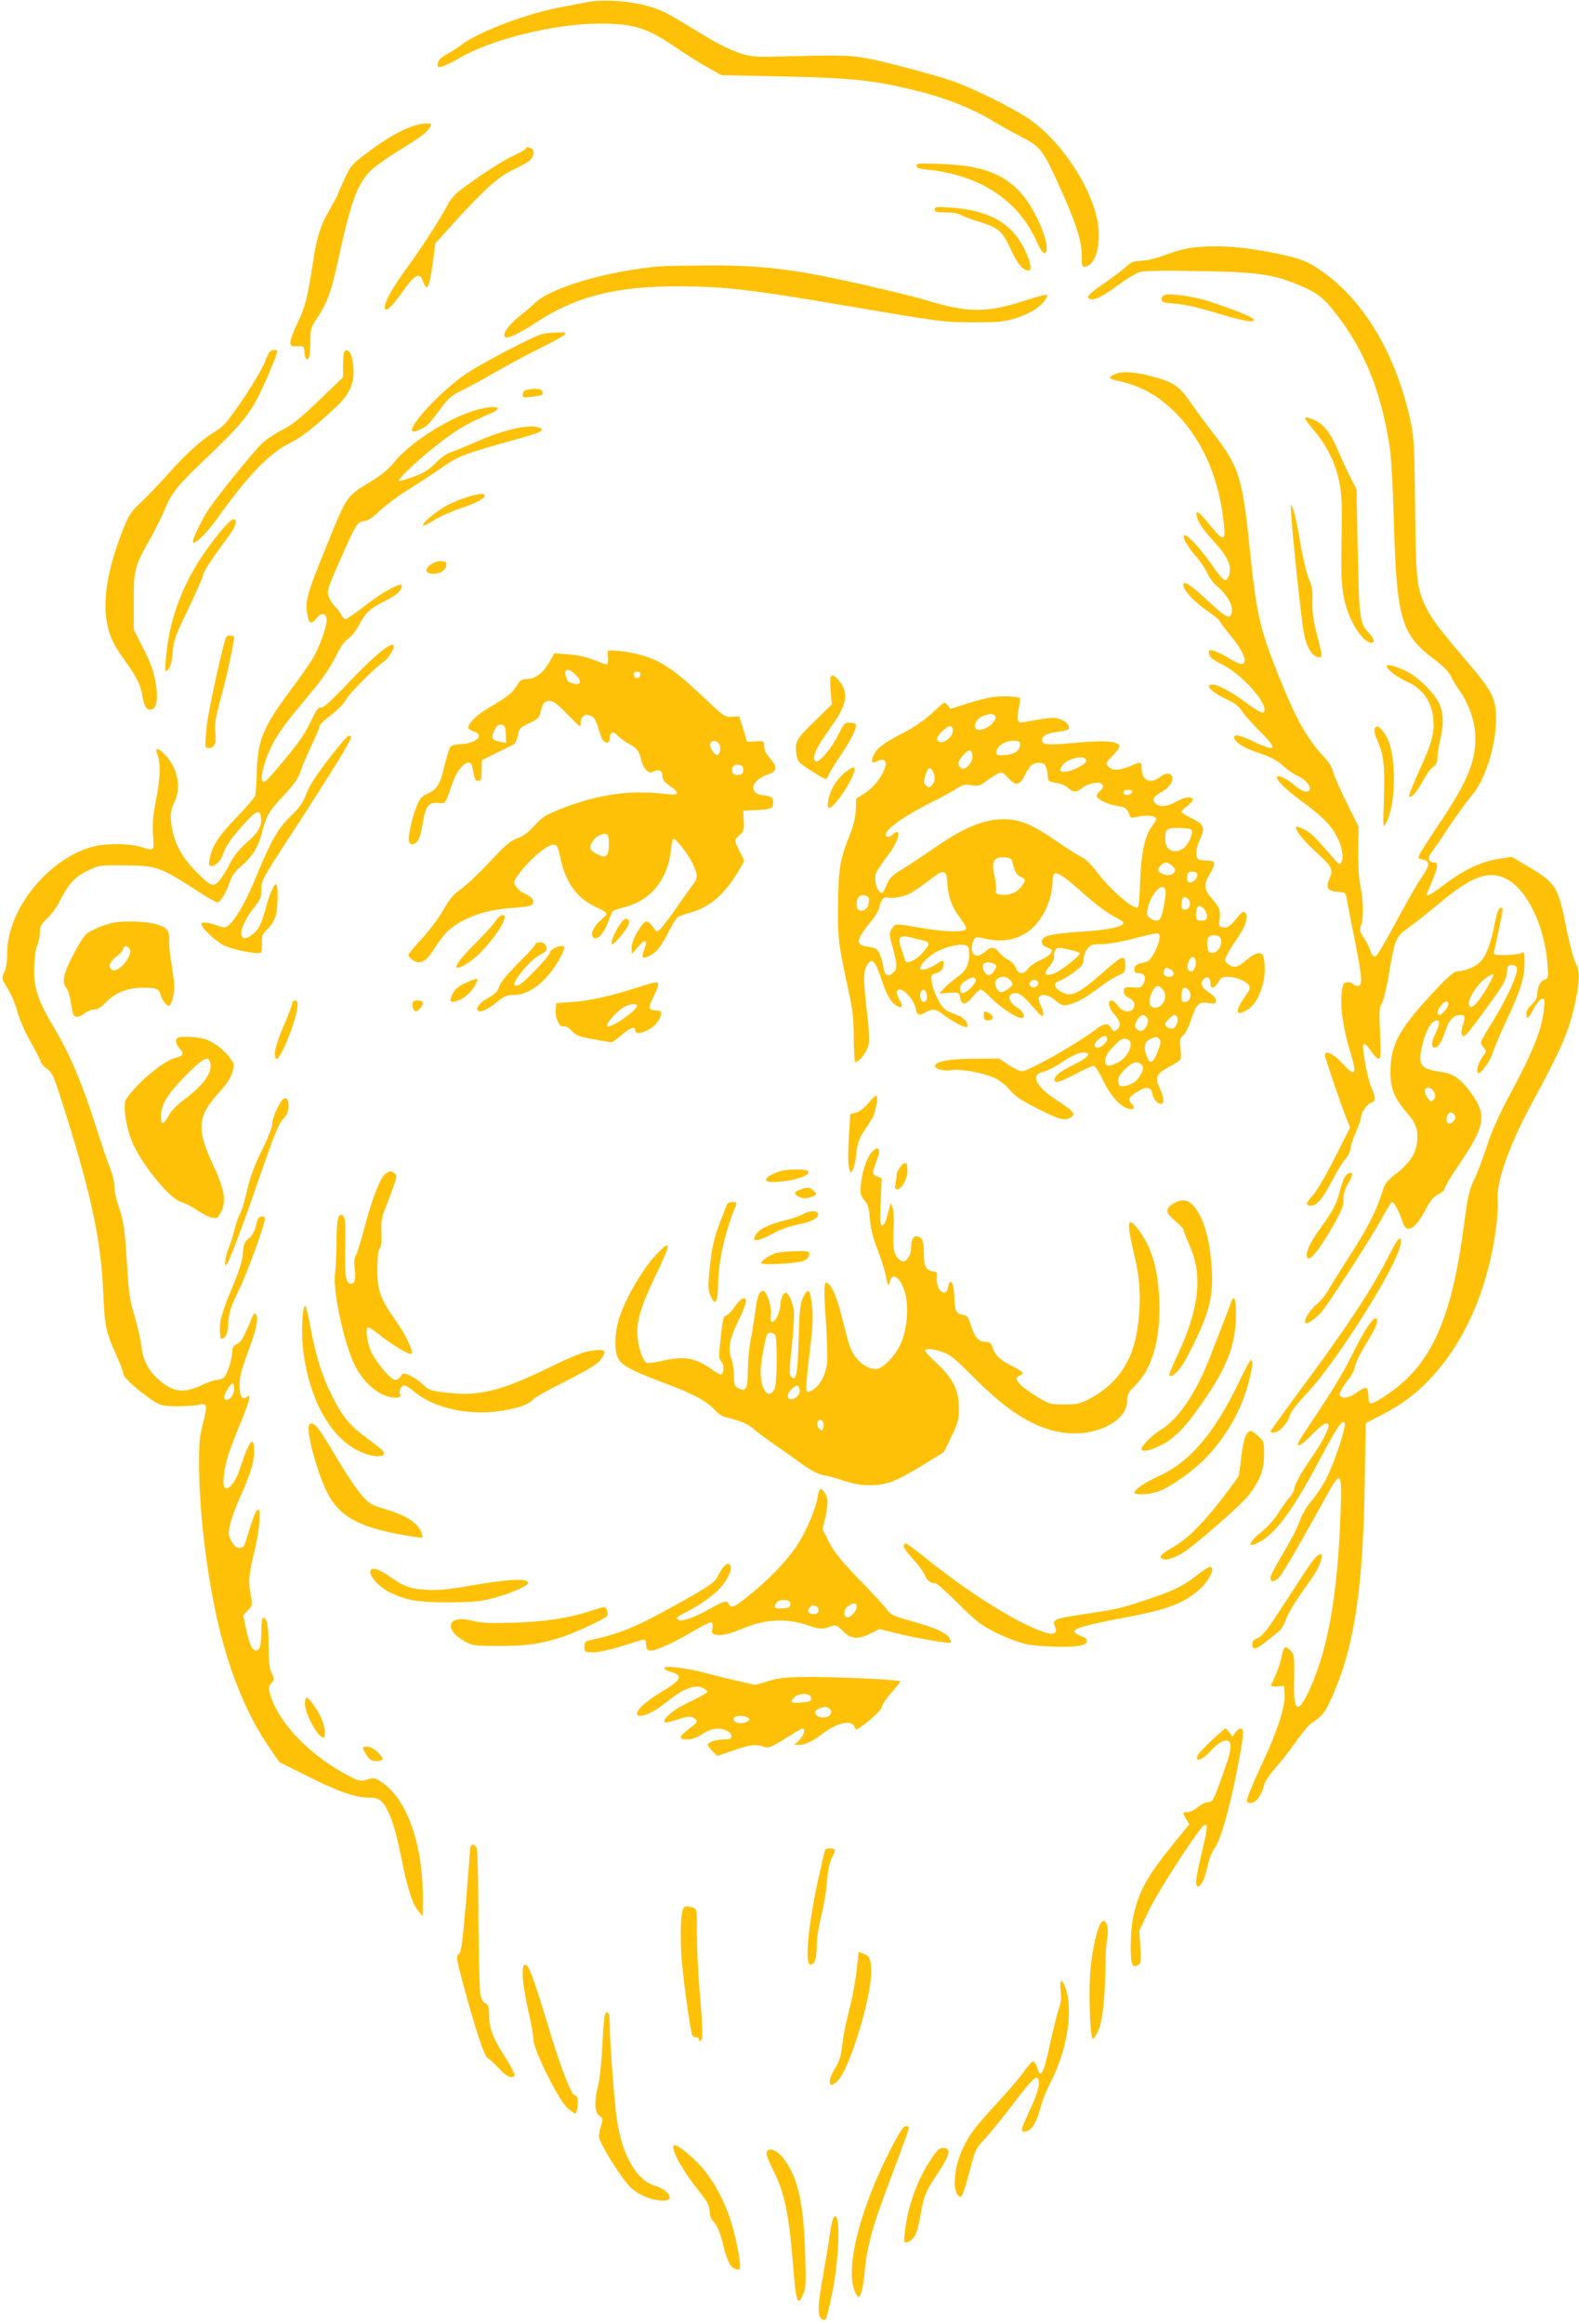 <?xml version="1.0" standalone="no"?>
<!DOCTYPE svg PUBLIC "-//W3C//DTD SVG 20010904//EN"
 "http://www.w3.org/TR/2001/REC-SVG-20010904/DTD/svg10.dtd">
<svg version="1.0" xmlns="http://www.w3.org/2000/svg"
 width="870pt" height="1280pt" viewBox="0 0 870 1280"
 preserveAspectRatio="xMidYMid meet">
<g transform="translate(0,1280) scale(0.1,-0.1)"
fill="#ffc107" stroke="none">
<path d="M3235 12788 c-27 -5 -96 -18 -152 -29 -185 -35 -451 -136 -542 -207
-19 -15 -56 -38 -81 -52 -31 -17 -46 -33 -48 -49 -3 -21 -1 -23 25 -17 15 4
58 25 94 46 176 104 527 190 772 190 191 0 263 -23 428 -136 46 -32 120 -78
164 -103 l80 -45 335 -7 c393 -8 512 -21 765 -85 138 -35 287 -95 387 -155 45
-28 121 -70 168 -94 99 -50 117 -73 200 -255 94 -205 130 -314 130 -392 0 -65
1 -69 21 -66 54 8 87 121 68 237 -32 201 -208 464 -390 583 -93 61 -298 162
-409 201 -58 20 -197 60 -310 88 -228 57 -238 58 -595 49 -192 -5 -203 -4
-274 19 -41 14 -122 53 -180 89 -196 119 -217 131 -268 151 -107 42 -279 59
-388 39z"/>
<path d="M2250 12096 c-72 -30 -147 -76 -241 -148 -70 -53 -80 -66 -113 -138
-20 -44 -36 -81 -36 -84 0 -2 -18 -36 -40 -74 -54 -92 -74 -155 -95 -292 -30
-200 -44 -253 -85 -337 -22 -45 -40 -93 -40 -107 0 -23 3 -25 38 -23 36 2 37
1 40 -35 3 -39 15 -50 26 -22 3 9 6 47 6 86 0 65 3 75 39 129 51 76 77 146
108 289 74 344 110 445 185 520 22 22 92 72 156 111 120 73 157 101 173 132 9
15 5 17 -28 17 -21 -1 -63 -11 -93 -24z"/>
<path d="M2895 11979 c-4 -5 -31 -21 -61 -34 -55 -24 -179 -104 -287 -184 -35
-25 -65 -58 -78 -84 -38 -74 -150 -249 -231 -358 -77 -106 -117 -178 -118
-212 0 -33 37 0 95 82 70 100 98 115 116 61 22 -62 35 -36 54 107 l14 103 83
92 c171 190 259 271 333 307 39 18 82 42 98 53 30 22 37 62 11 72 -21 8 -22 8
-29 -5z"/>
<path d="M5050 11887 c0 -12 15 -17 58 -21 290 -30 499 -166 602 -392 31 -69
46 -83 55 -55 9 30 -14 109 -57 192 -103 201 -238 276 -520 286 -121 5 -138 4
-138 -10z"/>
<path d="M5150 11646 c0 -13 11 -16 63 -16 37 0 71 -6 82 -14 11 -7 58 -25
105 -39 102 -31 125 -52 173 -158 33 -73 65 -109 95 -109 34 0 -23 143 -84
209 -74 82 -183 126 -339 137 -84 6 -95 5 -95 -10z"/>
<path d="M6594 11439 c-52 -5 -110 -19 -165 -40 -50 -20 -106 -34 -138 -35
-44 -2 -60 -8 -85 -32 -17 -16 -67 -54 -112 -85 -97 -67 -113 -84 -90 -93 26
-10 68 10 155 75 45 33 99 66 120 72 26 8 126 10 327 6 316 -5 399 -16 539
-72 96 -39 135 -65 187 -127 173 -207 274 -443 324 -763 9 -51 19 -231 24
-420 15 -529 41 -620 217 -752 52 -39 85 -72 98 -99 11 -22 30 -55 43 -72 50
-69 85 -162 90 -241 8 -143 -36 -255 -191 -487 -52 -77 -102 -155 -111 -171
-15 -31 -15 -31 14 -37 42 -8 39 -32 -12 -106 -24 -34 -86 -143 -139 -243 -54
-102 -103 -183 -111 -185 -11 -2 -20 9 -28 32 -6 19 -22 52 -36 72 -22 31 -24
41 -15 67 15 42 14 133 -3 214 -9 43 -14 117 -13 199 l2 131 -66 134 c-37 74
-70 150 -74 169 -4 20 -23 52 -45 75 -98 104 -160 215 -259 463 -101 255 -118
328 -156 697 -39 385 -59 447 -202 631 -43 55 -101 135 -129 176 -59 84 -92
106 -222 139 -94 24 -169 25 -202 2 -24 -17 -24 -17 49 -35 108 -26 193 -73
277 -151 155 -145 253 -352 284 -604 16 -128 5 -133 -75 -33 -59 74 -82 88
-70 43 8 -34 35 -71 107 -151 63 -69 86 -124 70 -170 -5 -15 -15 -27 -23 -27
-8 0 -39 36 -69 80 -30 44 -77 102 -104 130 -81 83 -69 15 16 -82 23 -26 50
-67 60 -90 10 -23 34 -55 52 -70 67 -56 100 -125 77 -162 -12 -19 -38 -2 -129
83 -95 88 -132 112 -132 84 0 -28 57 -90 126 -138 41 -28 74 -55 74 -60 0 -4
27 -40 59 -79 81 -96 104 -173 48 -155 -11 4 -41 19 -66 35 -26 15 -59 31 -74
35 -26 6 -28 4 -25 -17 2 -18 19 -32 73 -59 108 -54 248 -211 231 -257 -7 -17
-25 -8 -110 54 -72 53 -147 93 -176 93 -47 0 -2 -45 82 -83 40 -18 64 -36 81
-64 14 -21 57 -69 96 -108 104 -102 95 -120 -30 -60 -75 36 -109 43 -109 25 0
-24 50 -58 116 -80 90 -30 117 -44 163 -86 21 -18 55 -41 74 -49 39 -16 73
-57 62 -75 -12 -19 -41 -10 -82 25 -42 35 -87 58 -96 48 -13 -12 45 -70 140
-140 112 -81 161 -132 194 -200 25 -52 34 -112 19 -133 -9 -13 -14 -10 -36 15
-104 121 -130 148 -166 166 -22 11 -42 18 -45 16 -12 -12 33 -71 101 -133 97
-88 104 -102 81 -154 -22 -50 -11 -68 48 -72 42 -3 42 -3 50 -53 5 -27 24
-127 43 -220 40 -202 43 -245 15 -245 -11 0 -23 5 -26 10 -3 6 -17 10 -30 10
-21 0 -25 -6 -31 -46 -11 -79 3 -193 40 -318 45 -149 38 -164 -37 -83 -50 54
-97 76 -97 45 1 -16 89 -275 118 -345 l21 -52 -83 -165 c-46 -91 -100 -184
-120 -206 -42 -47 -45 -60 -13 -60 33 0 67 41 118 140 24 46 56 99 71 116 16
17 28 43 28 56 0 14 14 55 30 91 17 37 30 78 30 91 0 22 43 76 61 76 18 0 17
36 -2 73 -18 34 -49 183 -49 235 0 24 20 11 45 -28 14 -22 32 -40 40 -40 13 0
14 19 9 139 -6 119 -5 143 9 164 9 14 26 81 37 149 34 204 41 221 108 267 31
22 108 83 171 135 179 151 274 185 370 136 114 -57 211 -258 227 -466 6 -78 6
-82 -15 -89 -24 -7 -41 -42 -41 -83 0 -18 -11 -37 -30 -54 -20 -17 -30 -36
-30 -54 0 -34 11 -25 44 37 13 24 32 46 41 48 16 3 17 -3 12 -55 -12 -118 -62
-240 -202 -499 -48 -91 -88 -181 -112 -255 -20 -63 -51 -147 -70 -185 -28 -60
-36 -95 -54 -230 -69 -546 -185 -800 -440 -965 -79 -51 -89 -51 -89 -1 0 22
-5 43 -11 47 -6 3 -31 -8 -55 -26 -46 -33 -86 -37 -92 -9 -1 8 12 35 30 59 44
57 44 59 57 105 6 22 33 75 60 118 48 76 68 124 56 135 -14 14 -63 -54 -119
-168 -64 -129 -118 -219 -238 -398 -38 -56 -71 -109 -75 -117 -12 -32 22 -12
77 45 54 57 90 76 90 48 -1 -25 -41 -101 -94 -176 -58 -84 -96 -153 -96 -176
0 -9 -13 -30 -29 -48 -15 -18 -43 -57 -61 -86 -18 -30 -56 -72 -84 -94 -78
-62 -90 -99 -20 -62 93 48 186 175 331 447 99 187 126 227 141 212 14 -13 -55
-222 -103 -313 -19 -37 -55 -90 -78 -117 -24 -28 -51 -73 -61 -100 -9 -28 -37
-87 -62 -130 -91 -157 -104 -180 -104 -197 0 -25 22 -22 48 5 20 21 108 173
251 431 91 166 96 162 87 -81 -16 -445 -68 -743 -170 -967 -61 -133 -88 -128
-86 18 3 163 2 174 -20 196 -30 30 -36 25 -48 -32 -9 -43 -28 -97 -60 -161 -2
-4 13 -7 34 -5 l39 3 3 -44 c5 -64 -38 -201 -117 -369 -64 -138 -91 -204 -91
-223 0 -5 9 -9 20 -9 28 0 59 38 72 89 7 29 29 64 66 105 30 33 81 99 113 145
32 46 71 92 86 102 57 37 73 56 107 131 125 276 175 589 185 1172 l6 349 91
46 c111 58 192 119 274 208 187 204 312 497 354 828 7 55 11 119 8 142 -10 98
61 302 189 538 170 315 206 400 240 564 24 118 24 162 -1 211 -11 22 -34 108
-50 191 -46 229 -56 245 -213 338 l-88 52 -76 -12 c-94 -15 -184 -58 -290
-137 -68 -53 -103 -72 -103 -59 0 1 13 34 30 72 35 84 37 105 10 105 -31 0
-36 28 -11 58 12 15 56 79 97 142 42 63 96 137 120 165 76 86 136 274 137 425
0 107 -20 151 -130 281 -180 211 -214 256 -248 319 -59 114 -64 153 -68 570
-4 342 -6 384 -26 475 -83 376 -266 677 -509 836 -55 36 -93 52 -160 68 -202
47 -370 64 -508 50z"/>
<path d="M3635 11333 c-281 -24 -595 -115 -684 -199 -25 -23 -71 -62 -101 -86
-51 -41 -82 -89 -68 -104 13 -12 75 17 172 80 219 144 441 200 786 199 257 -1
398 -17 975 -116 466 -79 485 -82 645 -82 143 0 174 3 236 22 38 12 89 36 112
52 40 29 69 68 59 78 -3 2 -56 -12 -118 -32 -213 -69 -315 -69 -544 1 -119 36
-488 120 -653 149 -182 32 -347 45 -562 43 -118 -1 -233 -3 -255 -5z"/>
<path d="M6413 11174 c-7 -3 -13 -14 -13 -23 0 -15 12 -19 78 -24 50 -3 129
-22 226 -51 148 -45 211 -56 204 -35 -4 12 -113 56 -246 99 -88 29 -222 47
-249 34z"/>
<path d="M2983 10959 c-54 -16 -318 -154 -411 -215 -132 -87 -326 -293 -300
-319 8 -8 60 14 82 33 10 9 43 50 73 90 43 58 64 77 106 96 28 13 113 58 187
101 74 43 189 104 255 137 66 32 127 66 135 74 12 12 7 14 -40 13 -30 0 -69
-5 -87 -10z"/>
<path d="M1504 10872 c-16 -2 -27 -18 -43 -62 -12 -32 -66 -125 -121 -206 -80
-119 -107 -152 -144 -174 -76 -44 -161 -119 -264 -234 -53 -59 -124 -134 -158
-165 -55 -52 -65 -68 -102 -162 -79 -204 -107 -374 -82 -501 14 -75 36 -121
100 -209 61 -84 85 -133 94 -188 9 -60 23 -83 49 -79 29 4 39 55 27 134 -13
78 -27 119 -81 223 l-42 84 0 156 c0 176 2 187 96 354 27 48 60 116 74 149 38
95 69 133 244 299 166 158 224 228 277 335 41 82 104 234 100 242 -2 4 -13 6
-24 4z"/>
<path d="M1897 10863 c-4 -3 -7 -37 -7 -74 l0 -67 -132 -127 c-99 -95 -148
-135 -200 -161 -38 -19 -87 -51 -110 -72 -47 -43 -258 -303 -305 -377 -39 -62
-87 -164 -80 -172 12 -12 77 52 132 129 170 239 289 362 402 418 65 32 126 80
254 198 76 71 103 133 96 219 -5 73 -27 110 -50 86z"/>
<path d="M2903 10653 c-15 -3 -23 -12 -23 -25 0 -18 4 -19 53 -13 60 8 61 9
54 30 -6 15 -35 17 -84 8z"/>
<path d="M2605 10536 c-150 -48 -354 -181 -435 -284 -28 -35 -71 -70 -127
-104 -135 -83 -132 -79 -235 -333 -124 -304 -129 -326 -112 -414 8 -38 22 -39
50 -4 26 33 54 26 54 -14 -1 -41 -43 -154 -80 -215 -18 -29 -70 -104 -116
-165 -155 -208 -185 -282 -189 -453 -1 -63 -6 -124 -10 -135 -5 -11 -52 -65
-105 -120 -96 -100 -133 -157 -145 -227 -6 -29 -4 -38 7 -38 27 0 58 32 70 73
7 23 35 69 63 102 113 133 137 148 143 91 6 -45 -16 -83 -80 -138 -41 -36 -69
-71 -93 -117 -18 -36 -45 -79 -59 -94 -32 -34 -43 -30 -124 51 -69 69 -107
131 -127 208 -20 78 -19 127 5 174 40 79 20 188 -47 259 -47 49 -61 49 -44 0
17 -49 13 -135 -10 -250 -16 -79 -20 -124 -16 -186 7 -93 9 -91 -68 -67 -60
18 -181 20 -250 4 -247 -56 -485 -343 -485 -586 0 -47 -6 -86 -16 -108 -17
-34 -16 -34 21 -95 20 -34 43 -90 51 -124 9 -35 38 -103 68 -157 30 -52 57
-105 60 -117 4 -11 18 -28 31 -37 35 -23 40 -36 112 -265 138 -441 190 -688
202 -971 9 -197 12 -211 85 -373 14 -32 26 -66 26 -76 0 -19 107 -112 177
-154 32 -18 52 -22 123 -22 47 1 96 4 110 7 51 14 55 -1 29 -99 -20 -75 -23
-110 -22 -238 1 -269 48 -641 114 -904 62 -252 157 -477 268 -638 l60 -88 165
-82 c161 -81 253 -113 329 -113 53 0 73 -14 101 -68 31 -61 49 -126 81 -282
31 -155 58 -236 90 -275 l24 -30 1 95 c1 307 -91 561 -235 650 -30 19 -39 20
-73 9 -34 -10 -44 -8 -89 14 -218 111 -397 294 -444 454 -11 38 -10 45 6 63
18 19 18 22 2 56 -13 26 -17 63 -17 150 0 109 -9 154 -30 154 -6 0 -10 -30
-10 -67 0 -85 -8 -113 -30 -113 -21 0 -36 32 -55 122 l-15 72 26 27 c26 27 26
29 14 93 -13 71 -10 100 26 251 13 55 24 127 24 160 0 54 -1 58 -16 44 -8 -9
-27 -58 -42 -110 -25 -86 -29 -94 -52 -94 -19 0 -30 10 -45 37 -17 32 -18 43
-8 90 6 29 32 101 58 158 54 119 75 187 75 245 0 97 -27 64 -79 -96 -22 -69
-60 -117 -82 -104 -17 11 -5 116 25 200 13 39 42 113 64 165 45 109 57 157 36
139 -29 -24 -44 -2 -44 61 0 47 10 87 44 178 48 128 61 189 47 211 -8 12 -12
9 -22 -15 -47 -112 -60 -135 -83 -146 -18 -8 -26 -19 -26 -37 0 -45 -29 -135
-47 -148 -9 -7 -27 -13 -39 -13 -12 0 -51 -13 -86 -30 -93 -44 -152 -38 -226
25 -62 52 -94 110 -103 189 -4 39 -22 115 -38 169 -26 84 -32 125 -41 279 -12
199 -19 244 -49 332 -12 33 -21 79 -21 103 0 24 -11 69 -24 101 -13 31 -47
131 -76 222 -74 234 -142 397 -221 530 -100 168 -123 233 -121 346 1 55 7 105
17 127 8 20 15 53 15 74 0 31 7 45 40 75 22 21 49 57 61 80 54 108 88 146 157
180 66 33 68 33 207 32 171 0 199 -10 376 -124 67 -44 128 -80 136 -80 17 0
48 51 69 113 11 34 29 59 66 90 61 52 91 102 113 187 23 90 38 114 121 202 54
58 77 91 90 130 9 29 36 93 60 142 24 49 44 97 44 105 0 9 27 36 60 60 33 24
71 62 84 85 24 41 161 179 208 210 28 18 66 81 56 92 -17 16 -106 -57 -238
-196 -104 -109 -149 -150 -161 -147 -14 4 -25 -10 -48 -59 -16 -35 -44 -85
-62 -111 -36 -53 -167 -211 -193 -232 -46 -38 -21 94 40 209 18 36 67 105 106
153 40 49 101 123 136 165 35 43 81 113 102 157 26 53 49 86 68 97 15 9 41 41
57 70 40 76 61 95 145 138 51 25 80 47 88 64 8 17 8 26 1 26 -27 0 -123 -56
-203 -120 -49 -38 -96 -70 -103 -70 -7 0 -17 10 -22 23 -5 12 -19 31 -31 42
-13 11 -29 34 -36 52 -16 37 -14 45 83 261 64 144 76 162 111 162 16 0 46 20
87 59 35 32 105 85 157 116 51 32 127 81 168 110 110 76 124 82 440 170 115
32 138 43 119 56 -45 28 -192 -2 -354 -74 -55 -24 -118 -50 -140 -57 -24 -8
-59 -33 -85 -60 -34 -35 -63 -54 -117 -74 -40 -15 -78 -26 -84 -24 -16 5 128
138 243 224 87 65 141 96 261 147 89 39 13 49 -98 13z m-1315 -5385 c0 -41
-39 -78 -55 -52 -6 11 33 81 46 81 5 0 9 -13 9 -29z"/>
<path d="M7190 10495 c0 -3 24 -35 54 -71 100 -121 147 -253 149 -414 1 -47 0
-161 -2 -255 -3 -195 9 -276 59 -379 30 -64 78 -116 106 -116 22 0 16 21 -15
55 -49 51 -53 83 -60 450 l-7 340 -36 70 c-19 39 -50 105 -68 149 -37 88 -79
142 -127 162 -34 15 -53 18 -53 9z"/>
<path d="M2570 10061 c-30 -10 -77 -29 -105 -43 -54 -28 -144 -102 -134 -112
3 -3 31 10 62 30 31 19 95 48 143 64 91 31 134 54 134 70 0 15 -38 11 -100 -9z"/>
<path d="M7116 9945 c6 -107 51 -523 65 -614 14 -92 49 -151 89 -151 17 0 16
8 -11 113 -22 84 -29 132 -28 192 2 63 -2 90 -19 126 -12 26 -33 114 -47 196
-13 82 -31 167 -40 188 -15 39 -15 39 -9 -50z"/>
<path d="M1220 9879 c-187 -225 -284 -448 -306 -704 -6 -78 -6 -79 12 -62 13
12 20 38 25 92 5 66 14 92 82 232 42 87 80 174 85 193 8 31 35 72 150 229 34
47 41 81 17 81 -8 0 -37 -27 -65 -61z"/>
<path d="M2385 9698 c-49 -28 -47 -58 3 -58 41 0 72 23 72 53 0 20 -44 23 -75
5z"/>
<path d="M1247 9293 c-15 -24 -98 -403 -107 -483 -13 -128 -13 -130 9 -130 33
0 44 26 37 85 -5 44 0 78 30 187 32 116 74 311 74 338 0 12 -37 13 -43 3z"/>
<path d="M3349 9214 c-1 -5 0 -24 1 -41 1 -18 -2 -33 -6 -33 -4 0 -36 11 -71
25 -38 16 -93 28 -140 31 l-78 6 -30 -52 c-34 -58 -77 -90 -124 -90 -25 0 -36
-7 -52 -34 -23 -40 -57 -67 -156 -124 -65 -38 -113 -85 -113 -110 0 -6 14 -15
31 -21 63 -22 8 -69 -82 -70 -20 -1 -41 -7 -47 -14 -6 -7 -20 -52 -32 -100
-24 -105 -41 -134 -94 -158 -33 -14 -43 -27 -62 -74 -26 -64 -48 -170 -40
-191 8 -21 34 -17 50 9 8 12 19 53 25 90 14 96 31 119 84 115 45 -3 36 -16 84
120 19 53 59 102 83 102 14 0 21 -10 25 -37 10 -56 13 -63 30 -63 17 0 18 6
19 69 l1 44 80 40 c44 22 87 43 95 47 8 4 19 26 23 49 8 39 13 45 63 68 41 19
55 31 60 51 12 57 23 72 51 72 21 0 44 -17 95 -70 37 -38 70 -70 73 -70 3 0 5
11 5 25 0 31 26 46 57 32 17 -7 28 -27 39 -66 9 -31 21 -62 26 -68 17 -21 38
-15 38 11 0 37 19 42 46 12 14 -14 43 -35 65 -46 39 -21 52 -39 64 -93 3 -15
14 -36 25 -47 17 -17 24 -18 41 -9 29 15 49 4 49 -26 0 -18 11 -33 40 -53 60
-41 53 -55 -22 -45 -191 24 -372 -1 -578 -82 -81 -32 -102 -45 -145 -92 -33
-36 -65 -60 -97 -71 -37 -14 -67 -40 -148 -127 -56 -60 -127 -128 -158 -150
-44 -31 -66 -57 -99 -116 -23 -41 -76 -112 -117 -157 -42 -45 -76 -86 -76 -91
0 -14 36 -41 54 -41 32 0 54 19 94 83 22 35 56 77 76 95 78 68 202 112 343
121 56 3 107 11 114 18 18 18 3 42 -36 59 -39 16 -71 56 -59 76 48 85 178 202
217 196 16 -2 23 -16 33 -66 27 -134 87 -222 183 -270 89 -44 87 -40 43 -78
-41 -35 -61 -79 -43 -97 19 -19 57 19 80 82 12 33 26 63 31 66 6 3 35 12 65
20 143 38 235 153 252 316 3 32 9 59 14 59 15 0 82 -86 105 -135 29 -61 30
-83 3 -115 -11 -14 -51 -70 -89 -126 -38 -55 -79 -109 -91 -120 -20 -18 -21
-18 -35 1 -39 57 -48 55 -92 -18 -20 -33 -32 -66 -32 -87 l1 -35 34 40 c38 45
55 41 37 -8 -19 -51 -16 -58 16 -46 43 17 71 49 112 130 21 41 44 80 52 86 7
6 40 18 73 27 109 31 193 105 269 238 l27 47 -25 50 c-32 62 -32 66 0 93 22
20 25 29 22 78 l-3 55 60 3 c94 4 105 8 105 42 0 30 -8 35 -69 42 -13 2 -29
11 -35 21 -19 30 12 69 69 89 59 20 62 40 15 95 -19 21 -30 45 -30 63 0 29 -1
30 -47 27 l-47 -2 -21 70 -22 70 -40 -3 c-38 -3 -44 1 -161 112 -165 156 -240
204 -362 234 -69 16 -160 25 -161 16z m-175 -133 c33 -34 27 -56 -13 -46 -32
8 -37 13 -45 48 -9 38 21 37 58 -2z m354 2 c-2 -10 -10 -18 -18 -18 -8 0 -16
8 -18 18 -2 12 3 17 18 17 15 0 20 -5 18 -17z m-741 -327 l2 -48 -31 6 c-48
10 -54 21 -35 62 13 27 22 35 40 32 19 -3 22 -10 24 -52z m1173 -50 c14 -18
10 -58 -7 -63 -16 -6 -47 43 -39 62 7 19 30 19 46 1z m135 -146 c0 -20 -6 -26
-26 -28 -17 -2 -29 3 -32 12 -11 28 4 47 32 44 20 -2 26 -8 26 -28z m-740
-408 c-1 -68 -14 -81 -60 -59 -20 9 -38 24 -41 32 -8 20 21 64 49 75 42 17 52
8 52 -48z"/>
<path d="M7640 9132 c0 -18 57 -62 111 -86 88 -39 138 -109 146 -207 7 -78 -7
-130 -79 -287 -33 -73 -58 -135 -54 -139 11 -11 46 29 78 90 18 33 42 66 55
74 17 11 23 25 23 52 1 20 7 63 15 96 21 86 19 151 -7 203 -28 59 -117 145
-181 176 -59 28 -107 40 -107 28z"/>
<path d="M4577 9074 c-4 -4 -4 -40 0 -81 l6 -73 -85 -83 c-109 -105 -118 -119
-111 -182 6 -49 7 -51 78 -97 40 -27 78 -48 83 -48 6 0 14 10 17 21 4 12 32
58 63 103 61 90 96 161 87 176 -3 6 -19 10 -35 10 -26 0 -32 -7 -60 -64 -38
-80 -115 -168 -129 -147 -17 26 5 71 96 200 80 112 90 177 36 241 -25 30 -35
35 -46 24z"/>
<path d="M5469 8961 c-30 -5 -95 -21 -143 -37 l-89 -28 -16 21 c-16 20 -17 20
-81 -41 -37 -34 -98 -78 -140 -100 -125 -64 -167 -94 -185 -132 -20 -42 -14
-51 21 -35 91 41 27 -116 -73 -179 l-46 -29 -2 -63 c-2 -45 -13 -88 -39 -152
-48 -120 -57 -178 -59 -380 -1 -179 3 -209 59 -466 22 -100 28 -152 28 -257 1
-73 5 -133 9 -133 21 0 66 60 73 96 4 21 2 89 -6 149 -26 225 -25 260 4 300
21 29 41 6 67 -73 30 -93 55 -139 84 -158 34 -22 44 -10 22 27 -22 40 -22 59
2 59 27 0 79 -63 87 -105 7 -38 16 -42 54 -20 37 21 58 18 99 -14 46 -36 120
-75 128 -67 15 15 -18 55 -54 66 -21 7 -48 19 -60 26 -29 18 -70 99 -79 153
-5 34 -4 42 12 47 38 11 49 22 52 48 4 32 1 32 -48 1 -39 -25 -80 -33 -80 -16
0 18 43 62 83 85 49 29 132 50 164 41 20 -5 23 -12 23 -51 0 -58 -19 -94 -68
-127 -21 -15 -52 -41 -68 -58 l-29 -31 55 4 c54 3 55 3 60 -27 8 -43 31 -42
69 5 17 22 38 40 44 40 7 0 33 -20 57 -46 47 -47 119 -97 158 -109 37 -11 28
30 -12 55 -55 33 -60 80 -9 80 24 0 44 -17 117 -101 24 -27 31 -31 34 -17 2 9
-4 31 -13 48 -9 18 -14 38 -11 46 9 24 56 16 93 -17 29 -25 40 -29 67 -23 47
10 102 41 175 97 36 28 83 57 104 65 33 14 37 19 37 52 0 68 -9 65 -145 -55
-115 -100 -156 -118 -207 -88 -43 25 -47 48 -11 61 16 5 52 27 81 48 43 33 52
44 52 70 0 17 9 43 21 58 18 23 28 26 79 26 32 0 109 13 173 30 64 17 123 30
131 30 24 0 19 -40 -11 -101 -23 -43 -34 -55 -59 -60 -42 -8 -54 -17 -54 -40
0 -14 7 -19 25 -19 31 0 42 -23 26 -56 -10 -22 -16 -25 -59 -22 -42 3 -47 1
-50 -19 -2 -16 5 -26 27 -38 21 -11 31 -23 31 -39 0 -45 -59 -49 -90 -6 -12
17 -28 30 -36 30 -24 0 -16 -41 16 -77 34 -38 38 -64 14 -84 -15 -12 -19 -11
-32 9 -20 31 -37 28 -96 -16 -101 -76 -361 -222 -395 -222 -12 0 -45 16 -74
35 l-52 35 -135 -1 c-135 -1 -210 -13 -218 -37 -6 -18 44 -33 88 -26 51 8 174
-13 236 -41 31 -14 65 -40 87 -67 30 -36 63 -58 162 -108 125 -62 147 -66 183
-37 18 14 -2 34 -92 92 -109 70 -140 138 -70 151 20 4 69 29 109 56 48 32 86
50 107 51 57 3 40 -25 -39 -63 -77 -38 -113 -65 -113 -87 0 -22 26 -15 116 32
47 25 92 45 100 45 7 0 30 -34 49 -75 40 -85 97 -150 138 -160 36 -9 45 0 24
23 -25 27 -21 36 24 66 49 33 83 31 87 -4 4 -29 29 -60 49 -60 19 0 16 38 -8
88 -28 57 -18 78 52 116 30 16 58 34 62 40 4 6 5 35 1 64 -5 47 -3 56 14 68
11 8 30 44 42 81 31 93 44 107 97 99 38 -5 43 -3 43 14 0 12 -15 29 -40 45
-42 26 -51 53 -25 75 19 16 35 4 35 -26 0 -33 21 -30 42 6 14 25 24 30 53 30
42 0 94 -20 114 -44 12 -15 10 -23 -23 -70 -55 -80 -47 -107 20 -65 61 37 104
165 90 264 -6 39 -10 45 -31 45 -13 0 -39 -13 -57 -29 -56 -48 -76 -55 -104
-36 -13 8 -24 20 -24 26 0 16 26 63 70 125 43 62 60 118 41 137 -10 9 -18 5
-37 -18 -46 -57 -58 -66 -84 -63 -20 2 -24 8 -22 28 9 65 4 79 -37 126 -48 55
-51 82 -16 139 35 57 33 75 -9 75 -19 0 -41 3 -50 6 -22 9 -20 56 5 110 30 67
24 84 -43 116 -32 15 -58 32 -58 37 0 5 14 19 30 31 66 47 17 68 -59 25 -49
-28 -93 -32 -115 -10 -21 21 -12 38 35 64 43 24 66 59 56 85 -8 22 -37 20 -67
-4 -53 -41 -100 -18 -100 49 0 37 -4 37 -65 11 -58 -25 -97 -25 -119 -2 -15
18 -14 21 25 60 22 23 39 48 37 54 -9 25 -80 31 -208 20 -171 -16 -209 -16
-217 4 -9 23 18 44 63 50 70 9 84 14 84 28 0 19 -31 43 -65 50 -27 5 -56 2
-181 -21 -39 -7 -45 6 -31 74 6 29 8 55 6 58 -11 10 -95 13 -150 6z m10 -100
c28 -18 -36 -81 -84 -81 -44 0 -22 65 28 79 42 12 40 12 56 2z m-229 -84 c0
-46 -75 -88 -87 -50 -6 16 50 73 71 73 10 0 16 -9 16 -23z m370 -75 c0 -36
-25 -54 -78 -60 -47 -4 -52 -3 -52 16 0 31 46 62 91 62 31 0 39 -4 39 -18z
m-262 -65 c4 -36 -42 -85 -63 -67 -21 18 -19 34 11 70 31 36 48 35 52 -3z
m627 -27 c0 -19 -80 -60 -117 -60 -31 0 -33 3 -17 31 22 42 134 66 134 29z
m-227 -23 c6 -7 12 -30 14 -52 3 -39 4 -40 45 -46 24 -3 53 -15 66 -27 29 -27
47 -28 81 -1 36 28 103 38 112 15 4 -10 -2 -23 -17 -34 -12 -11 -19 -24 -15
-30 12 -20 66 -44 114 -51 43 -6 54 -15 66 -52 4 -14 11 -15 49 -6 48 10 97 4
97 -14 0 -6 -9 -22 -20 -36 -41 -52 -62 -148 -68 -305 -3 -102 -8 -148 -16
-148 -33 0 -157 109 -219 193 -33 44 -65 76 -91 89 -23 11 -84 50 -136 86
-116 80 -178 109 -250 118 -120 14 -246 -33 -420 -155 -58 -40 -136 -92 -174
-115 -57 -34 -73 -49 -89 -86 -25 -56 -24 -55 -41 -40 -21 17 -31 77 -17 106
6 13 33 53 60 89 46 59 71 118 57 132 -3 4 -14 -1 -24 -10 -22 -20 -42 -22
-42 -4 0 31 102 103 259 182 52 25 111 58 132 72 32 21 46 24 81 19 37 -6 49
-3 78 19 19 15 48 33 63 41 27 15 29 14 62 -21 42 -46 65 -41 94 20 11 24 28
48 38 54 25 14 58 14 71 -2z m-618 -36 c15 -28 12 -57 -6 -76 -15 -15 -18 -15
-32 -1 -13 13 -14 21 -3 56 13 44 25 50 41 21z m1098 -113 c-7 -20 -48 -23
-48 -4 0 11 9 16 26 16 16 0 24 -5 22 -12z m327 -208 c11 -17 -15 -79 -42
-100 -49 -38 -103 -14 -103 46 0 59 6 64 75 64 35 0 67 -5 70 -10z m-981 -200
c7 -30 19 -48 34 -56 35 -17 36 -21 13 -52 -25 -36 -67 -55 -112 -50 -30 3
-34 6 -31 28 2 14 -2 49 -9 78 -18 77 -3 104 53 100 40 -3 42 -4 52 -48z m877
-1 c16 -16 18 -23 8 -35 -14 -17 -43 -18 -70 -4 -23 13 -24 24 -3 44 21 22 40
20 65 -5z m-1243 -74 c6 -94 23 -145 69 -206 35 -48 42 -64 31 -70 -22 -15
-127 -10 -247 11 -142 25 -137 25 -157 -5 -16 -24 -16 -30 5 -104 25 -94 26
-115 5 -135 -30 -31 -51 -20 -57 29 -4 25 -14 59 -22 75 -13 25 -23 30 -65 36
-69 9 -65 37 19 139 23 27 44 64 47 82 7 38 27 58 49 49 9 -3 38 -1 66 5 46
10 74 27 180 107 55 42 73 39 77 -13z m1377 35 c10 -16 -14 -50 -35 -50 -14 0
-20 7 -20 23 0 13 3 27 7 30 10 10 41 8 48 -3z m-732 -22 c18 -12 74 -59 125
-105 51 -45 117 -94 147 -109 30 -14 55 -31 55 -36 0 -21 -78 -39 -215 -48
-185 -12 -235 -24 -235 -55 0 -17 9 -26 31 -34 25 -9 29 -13 20 -29 -6 -11
-33 -29 -61 -41 -27 -12 -57 -33 -66 -46 -22 -34 -53 -32 -67 4 -5 15 -26 37
-45 47 -19 10 -41 29 -49 41 -17 26 -45 30 -65 10 -7 -8 -23 -19 -35 -25 -32
-17 -56 10 -47 52 9 46 17 50 68 37 105 -26 200 -4 269 62 64 62 106 166 107
260 0 44 16 48 63 15z m554 -130 c-12 -80 -23 -108 -42 -108 -27 0 -55 20 -55
38 0 67 65 167 94 143 10 -8 11 -25 3 -73z m-1631 17 c3 -8 2 -27 -3 -42 -11
-33 -55 -40 -61 -10 -8 38 7 67 34 67 13 0 27 -7 30 -15z m1764 -10 c16 -19 3
-55 -21 -55 -14 0 -19 7 -19 28 0 43 17 54 40 27z m84 -51 c9 -8 16 -26 16
-40 0 -20 -5 -24 -30 -24 -27 0 -30 3 -30 33 0 49 16 60 44 31z m-1550 -173
c42 -9 42 -22 -1 -69 -40 -44 -90 -65 -96 -41 -2 8 -11 36 -21 63 -21 64 -11
78 47 64 23 -6 55 -13 71 -17z m1644 1 c5 -34 -24 -74 -51 -70 -18 2 -23 11
-25 42 -4 44 9 58 48 54 18 -2 26 -10 28 -26z m-829 -54 c28 -6 51 -15 51 -19
0 -11 -84 -80 -123 -101 -36 -20 -67 -23 -67 -7 0 6 11 25 26 41 14 17 24 40
22 52 -3 26 9 46 27 46 7 0 36 -5 64 -12z m687 -53 c9 -23 -5 -65 -22 -65 -21
0 -27 22 -15 53 12 30 28 35 37 12z m-1106 -25 c12 -7 12 -12 0 -34 -7 -14
-22 -26 -32 -26 -20 0 -39 36 -31 58 6 14 42 16 63 2z m975 -33 c21 -16 13
-37 -15 -37 -22 0 -34 15 -26 35 7 19 17 19 41 2z m-1078 -54 c2 -6 -10 -25
-27 -42 -38 -38 -60 -40 -60 -6 0 18 10 31 33 45 33 21 48 21 54 3z m187 1
c22 -22 20 -30 -14 -54 -33 -24 -53 -17 -65 21 -14 42 46 67 79 33z m156 -20
c0 -19 -28 -30 -42 -16 -8 8 -8 15 1 26 14 17 41 10 41 -10z m684 -30 c35 -34
8 -104 -40 -104 -32 0 -40 34 -19 81 19 42 35 48 59 23z m146 -8 c18 -23 8
-61 -17 -64 -20 -3 -23 1 -23 31 0 47 16 61 40 33z m-1444 -22 c7 -27 -7 -50
-25 -40 -12 8 -15 49 -4 59 13 13 23 7 29 -19z m1213 -128 c8 -9 8 -21 1 -40
-12 -33 -37 -43 -57 -24 -13 14 -13 19 1 47 18 33 37 39 55 17z m166 3 c11
-16 -3 -56 -21 -63 -17 -6 -44 9 -44 25 0 10 41 49 51 49 4 0 11 -5 14 -11z
m-385 -121 c0 -19 -32 -48 -52 -48 -26 0 -22 25 8 49 26 21 44 20 44 -1z m289
-2 c9 -11 6 -27 -11 -70 -25 -60 -39 -69 -55 -33 -26 53 -19 91 19 107 31 12
34 12 47 -4z m-175 -2 c39 -15 1 -100 -57 -127 -52 -25 -67 -22 -67 13 0 21
12 42 43 74 43 46 53 51 81 40z m77 -140 c11 -13 10 -22 -6 -52 -20 -38 -50
-58 -95 -64 -21 -2 -26 2 -28 25 -3 22 6 37 36 67 42 43 71 50 93 24z"/>
<path d="M7573 8784 c-3 -8 4 -37 16 -62 35 -76 42 -144 36 -322 -5 -152 -5
-163 9 -138 29 50 46 140 46 248 0 122 -19 209 -56 257 -28 36 -42 41 -51 17z"/>
<path d="M1833 8648 c-96 -123 -127 -172 -153 -239 -14 -34 -39 -67 -79 -105
-66 -61 -110 -138 -186 -324 -51 -127 -109 -232 -148 -269 -25 -23 -27 -23
-73 -7 -54 18 -84 20 -84 6 0 -21 76 -92 122 -116 50 -25 192 -53 205 -40 5 4
7 28 6 53 -1 40 3 50 32 77 18 17 38 49 44 71 13 48 15 175 2 175 -13 0 -37
-56 -56 -129 -9 -36 -25 -82 -36 -103 -19 -38 -71 -74 -89 -63 -27 17 1 93 60
167 35 44 40 57 40 101 0 47 7 61 164 301 223 343 337 527 330 537 -10 18 -22
7 -101 -93z"/>
<path d="M4663 8551 c-23 -16 -54 -51 -68 -76 -28 -47 -45 -125 -27 -125 31 0
148 180 140 217 -2 11 -12 8 -45 -16z"/>
<path d="M8236 7715 c-22 -117 -51 -189 -87 -219 -29 -25 -85 -46 -124 -46
-12 0 -59 -41 -121 -108 -184 -196 -234 -282 -242 -413 -6 -109 14 -169 82
-248 60 -69 72 -103 63 -177 -6 -59 -44 -114 -117 -170 -54 -42 -60 -52 -80
-116 -26 -87 -85 -199 -182 -348 -41 -63 -88 -140 -106 -170 -17 -30 -47 -68
-67 -83 -37 -29 -74 -91 -62 -103 8 -8 43 14 81 52 36 36 283 419 344 532 24
45 48 82 53 82 10 0 41 -59 58 -112 22 -67 69 -39 130 78 23 44 42 65 67 77
18 9 34 23 34 32 0 8 37 70 83 137 133 197 147 259 79 364 -57 87 -109 130
-168 138 -122 17 -139 34 -123 123 18 95 53 163 86 163 19 0 16 -24 -7 -70
-24 -46 -26 -80 -5 -80 19 0 39 32 60 97 18 56 45 83 82 83 26 0 28 -12 12
-59 -6 -17 -8 -39 -5 -47 6 -15 8 -15 27 2 12 10 65 80 119 155 84 116 99 142
102 180 3 39 6 44 28 44 18 0 26 -6 28 -22 5 -32 -60 -170 -134 -290 -35 -55
-64 -107 -64 -114 0 -7 7 -21 16 -30 16 -17 15 -21 -10 -53 -23 -31 -36 -86
-20 -86 17 0 64 66 79 112 9 29 45 114 80 188 75 161 95 227 95 309 0 58 -1
61 -19 51 -11 -5 -50 -10 -87 -10 -64 0 -66 1 -61 23 18 79 47 221 47 228 0 5
-6 9 -13 9 -9 0 -20 -29 -31 -85z m-51 -369 c-50 -81 -81 -109 -91 -81 -10 26
39 107 86 143 24 19 46 30 48 24 1 -5 -18 -44 -43 -86z m-205 -79 c-1 -16 -36
-57 -49 -57 -17 0 -13 25 10 54 20 25 39 27 39 3z m-78 -482 c8 -19 8 -28 -3
-41 -12 -15 -15 -14 -31 6 -10 12 -18 31 -18 41 0 28 38 24 52 -6z m112 -153
c-18 -27 -44 -27 -44 0 0 35 20 52 39 33 12 -12 13 -20 5 -33z"/>
<path d="M2731 7728 c-11 -18 -59 -71 -106 -118 -127 -125 -148 -177 -44 -112
74 47 199 203 199 250 0 24 -29 12 -49 -20z"/>
<path d="M3401 7685 c-28 -50 -39 -85 -26 -85 9 0 69 70 83 97 7 13 10 28 7
33 -14 22 -35 7 -64 -45z"/>
<path d="M630 7719 c-30 -5 -80 -22 -110 -37 -51 -25 -58 -33 -108 -125 -60
-109 -74 -167 -48 -196 10 -10 21 -46 26 -80 5 -33 11 -65 15 -71 10 -16 34
-12 62 10 14 11 38 20 52 20 18 0 38 12 61 36 52 56 121 84 205 84 79 0 89 -4
100 -40 8 -27 33 -60 46 -60 12 0 29 60 29 104 0 23 -7 79 -15 126 -9 47 -14
106 -13 133 2 53 -11 69 -72 87 -53 15 -168 20 -230 9z m88 -155 c4 -26 -36
-85 -68 -101 -20 -10 -28 -10 -38 1 -17 17 -7 40 34 71 19 14 34 33 34 41 0
23 34 12 38 -12z"/>
<path d="M2950 7600 c0 -6 -42 -53 -94 -104 -60 -60 -98 -106 -105 -129 -10
-28 -24 -43 -61 -63 -45 -24 -71 -57 -56 -71 11 -12 56 9 102 47 41 33 56 40
93 40 88 0 181 72 251 194 33 59 37 76 15 76 -24 0 -65 -22 -65 -36 0 -18
-147 -172 -171 -179 -32 -11 -34 2 -6 44 36 53 90 107 131 128 29 15 32 21 25
41 -6 15 -17 22 -34 22 -14 0 -25 -5 -25 -10z"/>
<path d="M2563 7385 c-39 -18 -57 -33 -70 -59 -20 -44 -14 -51 30 -37 35 12
76 49 96 88 21 41 17 41 -56 8z"/>
<path d="M3520 7364 c-148 -48 -267 -75 -360 -82 l-95 -7 -3 -37 c-4 -46 22
-100 44 -91 10 4 26 -5 43 -24 23 -25 41 -32 118 -46 50 -10 96 -17 101 -17 6
0 32 18 57 40 49 42 75 51 75 24 0 -34 95 3 124 49 26 39 24 62 -4 62 -46 0
-51 11 -25 63 13 26 26 57 30 70 8 28 -6 28 -105 -4z m-10 -103 c0 -27 -153
-131 -165 -112 -7 13 51 79 90 103 32 19 75 24 75 9z"/>
<path d="M1610 7274 c0 -9 -20 -62 -44 -118 -48 -110 -61 -163 -46 -186 18
-29 120 225 120 299 0 12 -6 21 -15 21 -8 0 -15 -7 -15 -16z"/>
<path d="M2275 7280 c-8 -13 3 -50 15 -50 14 0 40 30 40 46 0 16 -45 20 -55 4z"/>
<path d="M5420 7205 c0 -20 5 -25 25 -25 30 0 34 25 6 40 -28 14 -31 13 -31
-15z"/>
<path d="M977 7083 c-13 -12 -7 -37 14 -59 25 -27 19 -40 -21 -49 -66 -14
-217 -140 -275 -229 -19 -28 -3 -146 32 -232 48 -120 207 -316 271 -334 20 -5
59 -25 87 -45 28 -19 65 -38 82 -41 28 -6 33 -3 49 27 32 64 23 123 -40 259
-94 199 -89 270 24 395 47 52 71 87 80 119 12 44 11 47 -14 81 -34 45 -86 84
-133 101 -40 14 -145 19 -156 7z m179 -128 c21 -53 -29 -128 -140 -210 -41
-30 -73 -63 -88 -91 -28 -53 -44 -52 -41 4 3 63 38 119 137 219 89 90 121 109
132 78z"/>
<path d="M4785 6725 c-23 -27 -50 -48 -69 -53 l-31 -8 -8 -128 c-5 -72 -5
-144 0 -164 9 -36 9 -37 22 -14 7 13 16 54 20 91 5 53 14 79 42 122 20 30 41
64 48 76 16 31 30 112 21 118 -5 3 -25 -15 -45 -40z"/>
<path d="M1552 6738 c-23 -30 -52 -100 -52 -128 0 -17 -21 -72 -46 -123 -54
-107 -79 -175 -99 -270 -8 -37 -23 -84 -34 -105 -10 -20 -24 -62 -31 -92 -7
-30 -21 -74 -32 -98 -18 -45 -25 -104 -9 -87 14 17 90 217 186 497 72 208 99
275 123 303 25 27 32 45 32 75 0 41 -17 53 -38 28z"/>
<path d="M4814 6465 c-30 -21 -61 -100 -69 -177 -7 -62 -5 -70 17 -97 20 -23
26 -44 31 -103 3 -51 16 -102 41 -167 20 -51 41 -116 46 -144 12 -61 16 -66
24 -32 15 58 68 7 87 -83 15 -72 6 -174 -22 -248 -27 -72 -103 -154 -143 -154
-56 0 -117 52 -144 125 -6 17 -25 86 -42 155 -18 75 -41 140 -56 164 -44 66
-49 40 -34 -172 7 -104 10 -213 7 -241 -8 -63 -39 -122 -78 -145 -27 -16 -30
-16 -36 0 -3 9 4 98 17 196 15 123 21 201 16 248 -10 111 -22 125 -52 63 -15
-31 -19 -72 -24 -230 -5 -195 -13 -234 -42 -205 -10 10 -9 46 5 170 9 86 14
175 11 197 -8 46 -30 95 -44 95 -14 0 -30 -35 -30 -65 0 -37 -26 -95 -44 -95
-11 0 -13 9 -9 39 6 45 -22 131 -43 131 -21 0 -32 -30 -43 -116 -6 -43 -17
-115 -26 -159 -8 -44 -14 -119 -15 -166 0 -98 -10 -116 -50 -96 -22 11 -25 20
-27 72 0 33 -6 73 -12 88 -22 56 -13 109 34 206 25 51 45 101 45 112 0 33 -28
21 -60 -25 -16 -25 -38 -47 -48 -51 -16 -4 -21 -24 -31 -121 -12 -105 -11
-117 4 -134 18 -20 14 -70 -5 -70 -6 0 -31 15 -57 34 -85 59 -147 69 -269 40
-37 -8 -73 -13 -80 -10 -21 8 -45 75 -51 141 -8 85 15 163 97 335 90 188 92
209 8 123 -86 -89 -195 -286 -217 -391 -15 -74 -14 -148 4 -182 21 -40 76 -70
250 -135 162 -60 241 -102 284 -151 15 -17 39 -34 52 -37 91 -23 128 -38 164
-69 22 -19 78 -61 125 -93 47 -32 114 -80 150 -106 43 -30 80 -49 109 -54 24
-4 76 -18 114 -31 87 -30 182 -32 258 -5 30 10 108 51 172 91 l117 72 42 86
c37 77 42 95 41 157 0 99 -33 165 -123 248 -38 35 -67 67 -63 71 11 11 47 7
98 -11 40 -13 72 -40 174 -143 189 -189 333 -278 490 -300 175 -25 351 62 351
173 0 37 6 48 44 86 96 94 142 259 133 476 -7 173 -43 291 -119 388 -58 73
-62 38 -18 -146 35 -146 39 -264 15 -417 -27 -170 -112 -293 -255 -370 -59
-32 -73 -35 -145 -35 -75 0 -85 3 -139 35 -115 70 -150 111 -106 125 28 9 18
21 -43 51 -67 34 -94 59 -107 100 -10 28 -16 34 -41 34 -37 0 -60 26 -80 93
-14 43 -21 53 -42 55 -38 5 -46 21 -49 102 -3 79 -23 108 -34 51 -13 -65 -70
-15 -62 55 3 24 -1 30 -22 32 -38 5 -50 29 -50 102 0 68 -10 90 -41 90 -20 0
-29 -20 -29 -65 0 -18 -8 -43 -18 -55 -15 -19 -22 -21 -39 -12 -36 19 -46 64
-40 169 3 58 1 106 -5 122 l-11 26 -9 -35 c-19 -74 -23 -84 -37 -88 -12 -4
-13 17 -9 127 l6 132 -24 9 c-29 11 -30 20 -3 89 22 58 15 79 -17 56z m-541
-1022 c11 -48 7 -270 -5 -293 -33 -61 -76 -8 -77 93 -1 40 19 157 34 205 6 18
43 14 48 -5z m131 -288 c8 -21 -3 -44 -25 -56 -40 -21 -53 17 -17 51 26 24 34
25 42 5z m132 -190 c4 -8 3 -23 0 -32 -6 -15 -8 -15 -23 -1 -16 17 -12 48 7
48 6 0 13 -7 16 -15z"/>
<path d="M4961 6374 c-12 -15 -21 -35 -21 -44 0 -10 -3 -32 -6 -49 -5 -25 -3
-31 10 -31 24 0 56 59 56 102 0 48 -13 55 -39 22z"/>
<path d="M4287 6346 c-73 -26 -89 -56 -29 -56 102 0 225 39 191 61 -21 13
-119 10 -162 -5z"/>
<path d="M2123 6335 c-28 -20 -76 -146 -118 -308 -19 -71 -39 -135 -45 -143
-8 -9 -10 -32 -6 -67 8 -58 1 -87 -20 -87 -29 0 -35 40 -32 200 2 117 0 162
-9 171 -28 28 -38 -8 -39 -139 0 -70 -4 -150 -8 -178 -13 -90 46 -367 105
-496 40 -85 115 -159 183 -178 47 -13 82 -8 71 10 -10 16 5 50 22 50 8 0 31
-14 50 -30 115 -101 328 -144 521 -104 82 17 120 33 142 59 8 9 88 54 180 100
117 59 172 92 188 114 40 54 29 64 -56 51 -42 -7 -110 -35 -223 -90 -266 -131
-393 -162 -571 -140 -85 10 -96 14 -128 45 -19 19 -52 41 -72 50 -36 14 -38
14 -50 -5 -7 -11 -20 -20 -30 -20 -26 0 -116 108 -138 167 -21 56 -27 123 -11
123 6 0 38 -22 73 -50 66 -52 156 -105 165 -96 12 12 -30 102 -82 176 -91 129
-107 172 -106 292 1 71 5 106 13 113 9 7 12 33 10 85 -3 60 1 87 19 130 12 30
32 84 45 120 22 60 22 66 7 78 -21 15 -24 15 -50 -3z"/>
<path d="M7407 6313 c-8 -16 -19 -50 -26 -77 -15 -63 -41 -112 -98 -189 -54
-74 -83 -129 -83 -157 0 -57 54 2 140 150 53 93 64 120 62 154 -1 27 7 54 23
83 14 23 25 46 25 52 0 22 -30 10 -43 -16z"/>
<path d="M4408 6248 c-33 -11 -35 -23 -9 -38 25 -13 43 -13 77 0 26 10 26 11
9 30 -20 22 -36 24 -77 8z"/>
<path d="M6463 6170 c-45 -27 -41 -51 12 -94 25 -21 45 -42 45 -48 0 -6 16
-45 34 -87 74 -163 54 -349 -66 -604 -28 -59 -49 -110 -45 -113 11 -12 45 17
75 63 17 26 55 102 86 168 64 140 82 228 72 368 -11 160 -47 279 -104 340 -31
32 -64 35 -109 7z"/>
<path d="M4004 6163 c-4 -10 -18 -47 -32 -83 -38 -97 -51 -154 -62 -271 -10
-91 -9 -112 4 -144 27 -63 41 -40 43 69 2 124 37 279 98 429 6 14 2 17 -19 17
-16 0 -29 -7 -32 -17z"/>
<path d="M4420 6111 c-19 -10 -60 -24 -90 -31 -90 -20 -149 -50 -166 -81 -14
-28 -13 -29 7 -29 12 0 51 16 86 35 39 23 92 41 140 51 78 15 122 41 109 63
-10 16 -46 13 -86 -8z"/>
<path d="M1410 6049 c-8 -34 -21 -56 -40 -70 -23 -18 -28 -30 -32 -83 -4 -44
-20 -96 -56 -181 -59 -141 -75 -195 -70 -253 3 -41 4 -42 22 -29 16 11 21 30
24 83 4 58 13 86 58 179 46 93 144 363 144 395 0 6 -9 10 -19 10 -15 0 -22
-12 -31 -51z"/>
<path d="M7661 5901 c-103 -205 -241 -413 -538 -812 -67 -92 -123 -169 -123
-173 0 -3 9 -6 19 -6 27 0 78 54 86 91 5 21 39 66 97 127 165 175 492 695 514
815 11 61 -12 44 -55 -42z"/>
<path d="M4281 5900 c-34 -8 -82 -39 -88 -56 -4 -13 181 -5 227 10 24 8 36 18
38 34 3 21 1 22 -70 21 -40 -1 -88 -5 -107 -9z"/>
<path d="M6785 5633 c-3 -10 -35 -92 -70 -183 -78 -203 -95 -241 -146 -329
-50 -87 -118 -164 -175 -197 -43 -25 -104 -86 -104 -104 0 -19 47 -10 106 20
75 37 132 96 229 235 137 196 185 322 185 488 0 82 -9 109 -25 70z"/>
<path d="M1678 5605 c-13 -23 -18 -147 -9 -230 31 -272 146 -486 303 -564 87
-44 176 -41 131 5 -10 9 -48 39 -85 66 -88 64 -128 112 -182 217 -55 107 -90
211 -117 349 -29 149 -34 168 -41 157z"/>
<path d="M6824 5183 c-134 -277 -269 -436 -438 -512 -73 -33 -136 -75 -136
-92 0 -14 83 -11 130 6 69 24 202 119 270 192 111 118 191 261 230 411 21 79
25 122 12 122 -4 0 -35 -57 -68 -127z"/>
<path d="M1700 4933 c1 -70 49 -240 97 -342 71 -149 188 -210 492 -256 42 -7
43 -6 36 16 -18 60 -82 102 -208 139 -69 20 -83 29 -123 74 -25 27 -82 111
-126 185 -44 75 -92 153 -107 173 -32 46 -61 51 -61 11z"/>
<path d="M6866 4897 c-9 -12 -20 -67 -27 -122 -6 -55 -13 -104 -17 -110 -3 -5
-42 -57 -86 -115 -102 -134 -196 -228 -266 -267 -69 -38 -90 -60 -65 -69 28
-11 91 14 147 58 124 97 297 252 331 297 60 78 81 136 82 219 0 71 -1 75 -33
103 -39 35 -47 36 -66 6z"/>
<path d="M4506 4559 c-11 -70 -65 -196 -117 -274 -57 -85 -152 -184 -262 -272
-81 -65 -101 -74 -111 -48 -9 23 -28 18 -108 -27 -86 -49 -157 -73 -172 -58
-12 12 -17 8 79 60 44 24 103 66 132 93 58 54 95 129 74 150 -14 14 -36 -6
-65 -62 -19 -36 -40 -52 -191 -137 -258 -145 -344 -181 -517 -218 -23 -5 -28
-12 -28 -36 0 -29 1 -30 50 -30 30 0 94 14 159 35 59 19 113 35 119 35 7 0 12
-11 12 -24 0 -46 20 -48 105 -11 44 19 117 58 163 86 45 27 87 47 93 44 6 -4
7 -19 4 -35 -5 -23 -2 -29 17 -33 29 -8 76 3 155 36 127 52 241 56 365 12 52
-18 72 -19 114 -3 30 10 34 9 68 -25 45 -45 84 -48 154 -13 l48 24 93 -23 c99
-25 291 -59 297 -52 3 2 2 12 -2 21 -11 29 -85 63 -207 96 -103 29 -120 36
-139 64 -12 17 -81 92 -154 167 -102 106 -139 152 -167 207 l-35 70 14 59 c18
76 18 114 -2 141 -22 32 -31 27 -38 -19z m-151 -594 c0 -16 -8 -21 -42 -23
-31 -2 -43 1 -43 10 0 24 24 39 55 36 22 -2 30 -8 30 -23z m365 -15 c0 -24
-36 -63 -53 -57 -22 7 -19 44 5 61 30 22 48 20 48 -4z m-226 4 c26 -10 20 -44
-8 -44 -30 0 -42 16 -26 35 14 17 13 17 34 9z"/>
<path d="M4980 4283 c0 -9 23 -40 50 -69 28 -30 57 -69 65 -88 14 -32 31 -46
60 -46 7 0 64 -51 126 -113 100 -99 126 -119 209 -160 52 -26 126 -54 165 -62
80 -17 271 -20 309 -5 36 13 32 36 -9 50 -19 6 -35 18 -35 25 0 18 67 36 270
75 226 42 312 72 399 139 66 50 115 141 77 141 -7 0 -40 -21 -72 -46 -78 -61
-128 -85 -272 -133 -145 -49 -168 -54 -345 -80 -165 -25 -181 -31 -165 -66 17
-38 -1 -52 -50 -37 -137 41 -397 201 -630 386 -72 58 -137 106 -142 106 -6 0
-10 -7 -10 -17z"/>
<path d="M7213 4177 c-23 -34 -89 -135 -147 -225 -84 -129 -112 -165 -136
-173 -22 -8 -30 -17 -30 -35 0 -43 25 -30 151 76 10 8 27 39 37 67 11 29 51
97 90 150 76 107 90 131 102 174 15 52 -22 33 -67 -34z"/>
<path d="M2040 4142 c0 -30 58 -90 113 -115 91 -42 151 -52 322 -52 134 1 174
5 245 24 91 24 190 67 190 82 0 28 -103 24 -335 -17 -112 -19 -169 -24 -227
-20 -90 6 -127 20 -205 76 -60 43 -103 52 -103 22z"/>
<path d="M3255 3928 c-122 -40 -246 -59 -420 -65 -138 -4 -182 -2 -232 11
-135 35 -164 -45 -42 -114 42 -24 52 -25 194 -25 150 0 225 11 350 52 64 21
232 99 240 113 9 15 -4 50 -18 49 -7 -1 -39 -10 -72 -21z"/>
<path d="M3660 3612 c0 -6 18 -16 41 -22 66 -18 52 -44 -61 -111 -108 -65
-163 -129 -110 -129 27 0 86 30 135 70 107 87 174 110 220 76 23 -16 26 -14
-115 -84 -68 -34 -122 -83 -107 -98 3 -3 35 4 71 16 51 17 69 19 85 10 29 -15
26 -25 -16 -57 -65 -48 -69 -63 -15 -63 24 0 52 10 82 30 48 32 92 38 135 18
14 -6 25 -19 25 -30 0 -14 -8 -18 -39 -18 -45 0 -91 -15 -91 -29 0 -6 12 -22
26 -36 l26 -26 88 30 c94 33 124 37 165 21 28 -11 45 -4 155 66 30 19 58 34
62 34 18 0 6 -41 -19 -65 l-28 -25 28 0 c32 0 77 21 127 60 80 62 163 81 178
40 8 -20 9 -20 47 8 62 46 105 89 105 106 0 8 23 41 50 72 28 31 50 60 50 64
0 9 -347 25 -521 24 -108 -1 -149 -5 -207 -23 l-71 -21 -88 20 c-48 11 -130
31 -182 45 -110 29 -231 44 -231 27z m807 -157 c8 -23 -1 -28 -57 -32 -54 -3
-59 1 -33 29 20 23 81 25 90 3z m97 -61 c23 -9 20 -41 -5 -49 -52 -17 -95 25
-46 45 28 11 32 11 51 4z m-444 -54 c13 -9 13 -11 0 -20 -33 -22 -91 -7 -75
20 8 13 55 13 75 0z"/>
<path d="M1680 3418 c0 -56 72 -188 102 -188 15 0 8 64 -12 108 -22 48 -68
112 -81 112 -5 0 -9 -15 -9 -32z"/>
<path d="M6678 3217 c-37 -34 -72 -72 -78 -84 -19 -40 23 -28 65 18 64 71 115
84 115 30 0 -31 -13 -74 -63 -211 -31 -84 -38 -95 -59 -95 -13 0 -39 -12 -57
-27 -18 -16 -43 -28 -57 -28 -28 0 -29 -3 -8 -40 l17 -27 -88 -108 c-142 -175
-189 -259 -219 -392 -21 -96 -22 -271 -1 -279 8 -4 22 -1 30 6 12 10 13 29 8
100 l-6 87 52 109 c56 117 288 473 309 474 18 0 15 -20 -18 -160 -31 -131 -37
-180 -20 -180 18 0 39 45 53 111 8 38 25 81 39 100 31 41 77 197 118 400 41
204 47 259 28 259 -9 0 -23 -10 -32 -22 l-16 -23 -16 23 c-9 12 -19 22 -23 22
-3 0 -36 -29 -73 -63z"/>
<path d="M2000 3175 c0 -16 31 -63 45 -69 25 -9 53 -7 60 4 10 16 -51 70 -79
70 -14 0 -26 -2 -26 -5z"/>
<path d="M2590 2613 c-1 -16 -11 -148 -23 -295 -19 -220 -26 -270 -39 -280
-15 -12 -14 -25 22 -158 68 -254 118 -404 137 -415 10 -5 38 -31 62 -57 42
-46 73 -59 86 -38 3 5 -17 45 -44 88 -75 116 -95 167 -96 238 0 51 -3 63 -20
70 -12 6 -23 24 -28 49 -5 22 -10 209 -11 415 0 206 -5 383 -10 393 -13 27
-36 21 -36 -10z"/>
<path d="M4546 2612 c-2 -4 -20 -82 -40 -172 -54 -253 -73 -460 -41 -460 23 0
35 34 35 104 0 36 11 110 26 168 14 57 28 141 31 188 4 53 13 99 24 122 11 21
19 42 19 48 0 12 -46 14 -54 2z"/>
<path d="M3754 2233 c-4 -37 -4 -119 -1 -183 6 -112 50 -441 62 -460 3 -6 13
-10 21 -10 8 0 14 -4 14 -10 0 -5 5 -10 10 -10 14 0 12 76 -5 270 -8 91 -15
231 -15 311 0 144 0 147 -22 153 -52 14 -56 10 -64 -61z"/>
<path d="M6062 2203 c-21 -39 -41 -134 -53 -238 -12 -119 -4 -395 13 -395 5 0
18 21 29 46 24 53 38 181 39 340 0 61 5 136 10 165 14 73 -13 130 -38 82z"/>
<path d="M4725 1992 c-11 -102 -26 -185 -52 -287 -14 -55 -29 -133 -33 -173
-6 -56 -15 -84 -39 -123 -47 -76 -35 -122 17 -66 65 69 182 453 182 595 0 69
-9 90 -40 101 l-29 10 -6 -57z"/>
<path d="M2880 1920 c0 -34 14 -120 30 -192 17 -71 30 -145 30 -165 0 -53 138
-330 185 -371 19 -18 40 -32 44 -32 10 0 18 55 13 83 -2 9 -9 17 -16 17 -16 0
-73 144 -127 320 -94 312 -124 395 -141 398 -16 3 -18 -5 -18 -58z"/>
<path d="M5844 1837 c5 -37 2 -65 -9 -97 -9 -25 -30 -108 -47 -185 -39 -182
-54 -209 -73 -143 -6 17 -15 33 -21 35 -6 2 -27 -20 -47 -49 -19 -29 -79 -100
-133 -158 -53 -58 -115 -127 -136 -154 -75 -95 -118 -207 -118 -310 0 -44 20
-83 37 -73 6 4 26 64 44 134 32 124 35 130 89 188 31 33 103 122 160 198 67
88 110 137 120 134 27 -5 15 -70 -34 -174 -48 -103 -54 -123 -35 -123 40 0 68
42 93 136 9 34 35 100 60 147 82 162 117 369 82 490 -21 73 -41 76 -32 4z"/>
<path d="M3334 1708 c-5 -7 -11 -85 -15 -173 -4 -88 -15 -187 -23 -220 -23
-91 -21 -149 6 -167 20 -14 21 -18 10 -55 -7 -22 -12 -50 -12 -61 0 -31 125
-232 174 -279 45 -43 119 -73 183 -73 63 0 29 59 -49 82 -100 30 -177 162
-208 356 -13 81 -40 426 -40 519 0 69 -10 97 -26 71z"/>
<path d="M4907 963 c-172 -336 -253 -661 -195 -788 6 -14 15 -25 19 -25 13 0
27 62 34 150 9 104 40 227 99 385 24 66 64 174 89 240 63 169 62 165 39 165
-15 0 -35 -31 -85 -127z"/>
<path d="M3710 972 c0 -34 59 -135 130 -225 57 -73 70 -95 70 -125 0 -25 8
-44 25 -62 16 -17 32 -54 46 -110 29 -118 48 -150 91 -150 13 0 1 95 -29 210
-37 147 -111 289 -197 376 -39 39 -86 79 -103 88 -31 16 -33 16 -33 -2z"/>
<path d="M5124 899 c-64 -99 -112 -222 -131 -340 -9 -54 -14 -102 -10 -105 11
-12 43 6 59 34 9 15 23 69 31 119 16 96 28 125 87 213 76 113 85 150 35 150
-21 0 -34 -14 -71 -71z"/>
<path d="M4224 945 c-4 -8 12 -50 34 -93 63 -121 89 -241 112 -532 16 -205 25
-228 57 -152 13 31 15 66 9 227 -9 267 -37 399 -108 502 -40 60 -91 83 -104
48z"/>
<path d="M4594 588 c-6 -7 -17 -53 -23 -103 -7 -49 -24 -149 -37 -222 -28
-155 -30 -215 -9 -233 10 -8 19 -9 24 -4 5 5 21 70 36 144 41 201 47 467 9
418z"/>
</g>
</svg>
